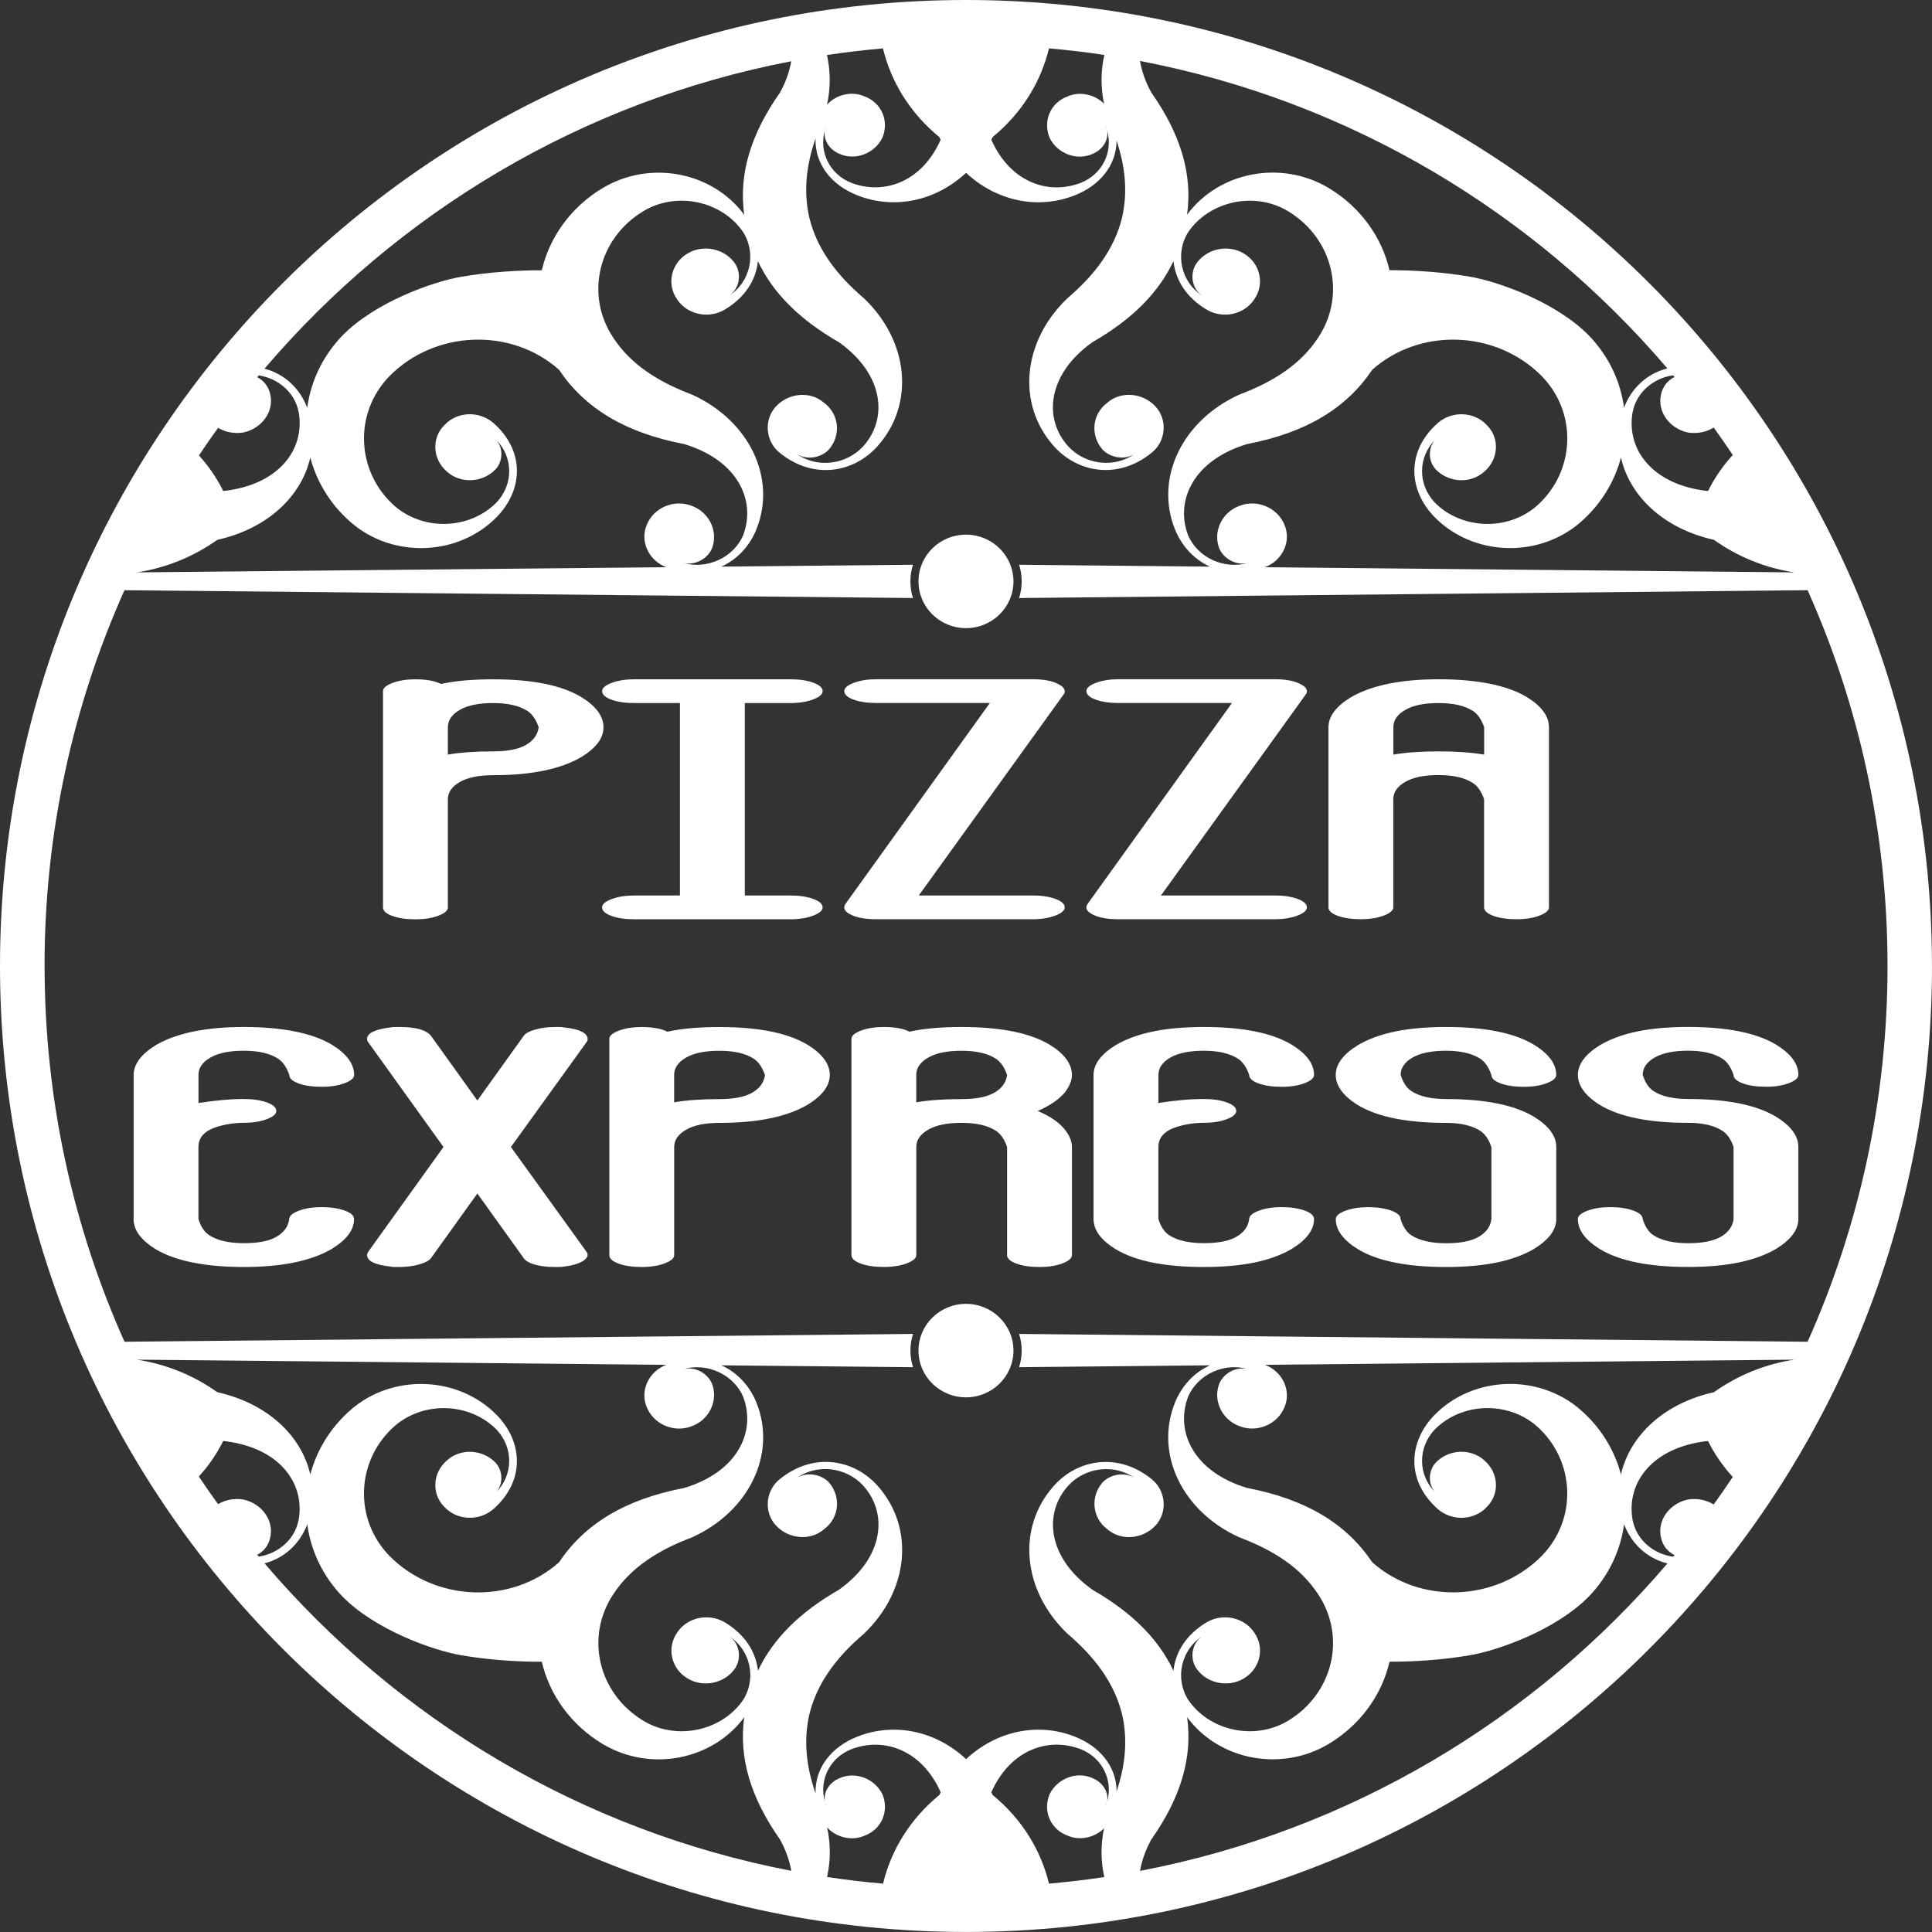 <svg xmlns="http://www.w3.org/2000/svg" id="Layer_1" data-name="Layer 1" viewBox="0 0 467.05 467.05"><rect x="0" y="0" width="467.05" height="467.05" fill="#333333" stroke="none"/><defs><style>      .cls-1 {        fill: #fff;        fill-rule: evenodd;      }    </style></defs><path class="cls-1" d="M32.31,294.7v-34.84c0-2.61,1.8-5.02,5.4-7.23,4.99-2.9,12.08-4.36,21.25-4.36s16.49,1.42,21.25,4.27c3.6,2.21,5.4,4.65,5.4,7.32,0,.75-.77,1.42-2.31,2-1.54.58-3.38.87-5.53.87-2.26,0-4.14-.28-5.62-.83-1.48-.55-2.22-1.23-2.22-2.05-.64-1.86-1.54-3.16-2.7-3.92-1.97-1.28-4.73-1.92-8.28-1.92s-6.18.55-8.1,1.66c-1.92,1.1-2.87,2.5-2.87,4.18v6.79c1.92-.29,3.79-.52,5.62-.7,1.83-.17,3.62-.26,5.36-.26,2.21,0,4.06.28,5.57.83,1.51.55,2.26,1.23,2.26,2.05,0,.75-.77,1.42-2.31,2-1.54.58-3.38.87-5.53.87s-4.36.32-6.45.96c-3.02.93-4.53,2.56-4.53,4.88v17.42c.58,1.86,1.45,3.16,2.61,3.92,1.97,1.28,4.76,1.92,8.36,1.92s6.13-.52,7.93-1.57c1.8-1.05,2.82-2.47,3.05-4.27,0-.75.77-1.42,2.31-2,1.54-.58,3.38-.87,5.53-.87s4.06.28,5.57.83c1.51.55,2.26,1.23,2.26,2.05,0,2.61-1.8,5.02-5.4,7.23-4.99,2.9-12.08,4.36-21.25,4.36s-16.49-1.42-21.25-4.27c-3.6-2.21-5.4-4.65-5.4-7.32ZM204.08,219.35c0,.64.52,1.22,1.57,1.74,1.45.76,3.54,1.13,6.27,1.13h37.63c2.15,0,3.99-.29,5.53-.87,1.54-.58,2.31-1.25,2.31-2,0-.81-.75-1.5-2.26-2.05-1.51-.55-3.37-.83-5.57-.83h-27.44l35.02-48.61c.17-.23.26-.46.26-.7,0-.7-.55-1.31-1.65-1.83-1.45-.76-3.51-1.13-6.18-1.13h-37.63c-2.15,0-3.99.29-5.53.87-1.54.58-2.31,1.25-2.31,2,0,.81.74,1.5,2.22,2.05,1.48.55,3.35.83,5.62.83h27.35l-34.93,48.61c-.17.29-.26.55-.26.78ZM200.6,259.86c0,2.61-1.8,5.02-5.4,7.23-4.99,2.9-12.08,4.36-21.25,4.36-3.48,0-6.18.55-8.1,1.66-1.92,1.1-2.87,2.5-2.87,4.18v26.13c0,.75-.77,1.42-2.31,2-1.54.58-3.38.87-5.53.87-2.26,0-4.14-.28-5.62-.83-1.48-.55-2.22-1.23-2.22-2.05v-52.26c0-.75.77-1.42,2.31-2,1.54-.58,3.38-.87,5.53-.87,2.67,0,4.73.38,6.18,1.13,3.43-.76,7.64-1.13,12.63-1.13,9.41,0,16.49,1.42,21.25,4.27,3.6,2.21,5.4,4.65,5.4,7.32ZM184.92,259.86c-.64-1.86-1.54-3.16-2.7-3.92-1.97-1.28-4.73-1.92-8.28-1.92s-6.18.55-8.1,1.66c-1.92,1.1-2.87,2.5-2.87,4.18v6.62c3.02-.52,6.68-.78,10.98-.78,3.48,0,6.13-.52,7.93-1.57,1.8-1.05,2.82-2.47,3.05-4.27ZM88.75,303.41c0,1.45,1.92,2.38,5.75,2.79.17.06.44.09.78.09h1.22c1.74,0,3.34-.2,4.79-.61,1.45-.41,2.41-.9,2.87-1.48l11.24-15.68,11.24,15.68c.46.64,1.36,1.15,2.7,1.52,1.34.38,2.9.57,4.7.57h.96c.58,0,.99-.03,1.22-.09,2.09-.23,3.67-.7,4.75-1.39,1.07-.7,1.35-1.42.83-2.18l-18.29-25.35,18.29-25.35c.17-.23.26-.46.26-.7,0-1.51-1.95-2.47-5.84-2.87-.17-.06-.46-.09-.87-.09h-1.13c-1.74,0-3.34.2-4.79.61s-2.38.9-2.79,1.48l-11.24,15.68-11.24-15.68c-1.16-1.39-3.66-2.09-7.49-2.09h-1.05c-.52,0-.9.03-1.13.09-3.83.46-5.75,1.39-5.75,2.79,0,.29.09.55.26.78l18.21,25.35-18.21,25.35c-.17.29-.26.55-.26.78ZM147.77,169.13c1.48.55,3.35.83,5.62.83h10.98v46.52h-10.98c-2.15,0-3.99.29-5.53.87-1.54.58-2.31,1.25-2.31,2,0,.81.74,1.5,2.22,2.05,1.48.55,3.35.83,5.62.83h37.63c2.15,0,3.99-.29,5.53-.87,1.54-.58,2.31-1.25,2.31-2,0-.81-.75-1.5-2.26-2.05-1.51-.55-3.37-.83-5.57-.83h-10.98v-46.52h10.98c2.15,0,3.99-.29,5.53-.87,1.54-.58,2.31-1.25,2.31-2,0-.81-.75-1.5-2.26-2.05-1.51-.55-3.37-.83-5.57-.83h-37.63c-2.15,0-3.99.29-5.53.87-1.54.58-2.31,1.25-2.31,2,0,.81.74,1.5,2.22,2.05ZM282.91,255.67c1.92-1.1,4.62-1.66,8.1-1.66s6.3.64,8.27,1.92c1.16.75,2.06,2.06,2.7,3.92,0,.81.74,1.5,2.22,2.05,1.48.55,3.35.83,5.62.83s3.99-.29,5.53-.87c1.54-.58,2.31-1.25,2.31-2,0-2.67-1.8-5.11-5.4-7.32-4.76-2.85-11.85-4.27-21.25-4.27s-16.26,1.45-21.25,4.36c-3.6,2.21-5.4,4.62-5.4,7.23v34.84c0,2.67,1.8,5.11,5.4,7.32,4.76,2.85,11.85,4.27,21.25,4.27s16.26-1.45,21.25-4.36c3.6-2.21,5.4-4.62,5.4-7.23,0-.81-.75-1.5-2.26-2.05-1.51-.55-3.37-.83-5.57-.83s-3.99.29-5.53.87c-1.54.58-2.31,1.25-2.31,2-.23,1.8-1.25,3.22-3.05,4.27-1.8,1.05-4.44,1.57-7.93,1.57s-6.39-.64-8.36-1.92c-1.16-.75-2.03-2.06-2.61-3.92v-17.42c0-2.32,1.51-3.95,4.53-4.88,2.09-.64,4.24-.96,6.45-.96s3.99-.29,5.53-.87c1.54-.58,2.31-1.25,2.31-2,0-.81-.75-1.5-2.26-2.05-1.51-.55-3.37-.83-5.57-.83-1.74,0-3.53.09-5.36.26-1.83.17-3.7.41-5.62.7v-6.79c0-1.68.96-3.08,2.87-4.18ZM92.59,219.35v-52.26c0-.75.77-1.42,2.31-2,1.54-.58,3.38-.87,5.53-.87,2.67,0,4.73.38,6.18,1.13,3.43-.76,7.64-1.13,12.63-1.13,9.41,0,16.49,1.42,21.25,4.27,3.6,2.21,5.4,4.65,5.4,7.32s-1.8,5.02-5.4,7.23c-4.99,2.9-12.08,4.36-21.25,4.36-3.48,0-6.18.55-8.1,1.66-1.92,1.1-2.87,2.5-2.87,4.18v26.13c0,.75-.77,1.42-2.31,2-1.54.58-3.38.87-5.53.87-2.26,0-4.14-.28-5.62-.83-1.48-.55-2.22-1.23-2.22-2.05ZM108.26,182.42c3.02-.52,6.68-.78,10.98-.78,3.48,0,6.13-.52,7.93-1.57,1.8-1.05,2.82-2.47,3.05-4.27-.64-1.86-1.54-3.16-2.7-3.92-1.97-1.28-4.73-1.92-8.28-1.92s-6.18.55-8.1,1.66c-1.92,1.1-2.87,2.5-2.87,4.18v6.62ZM341.45,255.67c1.92-1.1,4.62-1.66,8.1-1.66s6.3.64,8.28,1.92c1.16.75,2.06,2.06,2.7,3.92,0,.81.74,1.5,2.22,2.05,1.48.55,3.35.83,5.62.83s3.99-.29,5.53-.87c1.54-.58,2.31-1.25,2.31-2,0-2.67-1.8-5.11-5.4-7.32-4.76-2.85-11.85-4.27-21.25-4.27s-16.26,1.45-21.25,4.36c-3.6,2.21-5.4,4.62-5.4,7.23s1.8,5.11,5.4,7.32c4.76,2.85,11.85,4.27,21.25,4.27,3.54,0,6.3.64,8.28,1.92,1.16.76,2.06,2.06,2.7,3.92v17.42c-.23,1.8-1.25,3.22-3.05,4.27-1.8,1.05-4.44,1.57-7.93,1.57s-6.39-.64-8.36-1.92c-1.16-.75-2.03-2.06-2.61-3.92,0-.81-.75-1.5-2.26-2.05-1.51-.55-3.37-.83-5.57-.83s-3.99.29-5.53.87c-1.54.58-2.31,1.25-2.31,2,0,2.67,1.8,5.11,5.4,7.32,4.76,2.85,11.85,4.27,21.25,4.27s16.26-1.45,21.25-4.36c3.6-2.21,5.4-4.62,5.4-7.23v-17.42c0-2.67-1.8-5.11-5.4-7.32-4.76-2.85-11.85-4.27-21.25-4.27-3.6,0-6.39-.64-8.36-1.92-1.16-.75-2.03-2.06-2.61-3.92,0-1.68.96-3.08,2.87-4.18ZM416.01,298.97c-1.8,1.05-4.44,1.57-7.93,1.57s-6.39-.64-8.36-1.92c-1.16-.75-2.03-2.06-2.61-3.92,0-.81-.75-1.5-2.26-2.05-1.51-.55-3.37-.83-5.57-.83s-3.99.29-5.53.87c-1.54.58-2.31,1.25-2.31,2,0,2.67,1.8,5.11,5.4,7.32,4.76,2.85,11.85,4.27,21.25,4.27s16.26-1.45,21.25-4.36c3.6-2.21,5.4-4.62,5.4-7.23v-17.42c0-2.67-1.8-5.11-5.4-7.32-4.76-2.85-11.85-4.27-21.25-4.27-3.6,0-6.39-.64-8.36-1.92-1.16-.75-2.03-2.06-2.61-3.92,0-1.68.96-3.08,2.87-4.18,1.92-1.1,4.62-1.66,8.1-1.66s6.3.64,8.28,1.92c1.16.75,2.06,2.06,2.7,3.92,0,.81.74,1.5,2.22,2.05,1.48.55,3.35.83,5.62.83s3.99-.29,5.53-.87c1.54-.58,2.31-1.25,2.31-2,0-2.67-1.8-5.11-5.4-7.32-4.76-2.85-11.85-4.27-21.25-4.27s-16.26,1.45-21.25,4.36c-3.6,2.21-5.4,4.62-5.4,7.23s1.8,5.11,5.4,7.32c4.76,2.85,11.85,4.27,21.25,4.27,3.54,0,6.3.64,8.28,1.92,1.16.76,2.06,2.06,2.7,3.92v17.42c-.23,1.8-1.25,3.22-3.05,4.27ZM321.15,219.35v-43.55c0-2.61,1.8-5.02,5.4-7.23,4.99-2.9,12.08-4.36,21.25-4.36s16.49,1.42,21.25,4.27c3.6,2.21,5.4,4.65,5.4,7.32v43.55c0,.75-.77,1.42-2.31,2-1.54.58-3.38.87-5.53.87-2.26,0-4.14-.28-5.62-.83-1.48-.55-2.22-1.23-2.22-2.05v-26.13c-.64-1.86-1.54-3.16-2.7-3.92-1.97-1.28-4.73-1.92-8.28-1.92s-6.18.55-8.1,1.66c-1.92,1.1-2.87,2.5-2.87,4.18v26.13c0,.75-.77,1.42-2.31,2-1.54.58-3.38.87-5.53.87-2.26,0-4.14-.28-5.62-.83-1.48-.55-2.22-1.23-2.22-2.05ZM336.83,182.42c3.02-.52,6.68-.78,10.98-.78s7.84.26,10.98.78v-6.62c-.64-1.86-1.54-3.16-2.7-3.92-1.97-1.28-4.73-1.92-8.28-1.92s-6.18.55-8.1,1.66c-1.92,1.1-2.87,2.5-2.87,4.18v6.62ZM262.62,219.35c0,.64.52,1.22,1.57,1.74,1.45.76,3.54,1.13,6.27,1.13h37.63c2.15,0,3.99-.29,5.53-.87,1.54-.58,2.31-1.25,2.31-2,0-.81-.76-1.5-2.26-2.05-1.51-.55-3.37-.83-5.57-.83h-27.44l35.02-48.61c.17-.23.26-.46.26-.7,0-.7-.55-1.31-1.66-1.83-1.45-.76-3.51-1.13-6.18-1.13h-37.63c-2.15,0-3.99.29-5.53.87-1.54.58-2.31,1.25-2.31,2,0,.81.74,1.5,2.22,2.05,1.48.55,3.35.83,5.62.83h27.35l-34.93,48.61c-.17.29-.26.55-.26.78ZM250.86,268.57c2.9,1.22,5.05,2.67,6.45,4.36,1.22,1.51,1.83,2.96,1.83,4.36v26.13c0,.75-.77,1.42-2.31,2-1.54.58-3.38.87-5.53.87-2.26,0-4.14-.28-5.62-.83-1.48-.55-2.22-1.23-2.22-2.05v-26.13c-.64-1.86-1.54-3.16-2.7-3.92-1.97-1.28-4.73-1.92-8.28-1.92s-6.18.55-8.1,1.66c-1.92,1.1-2.87,2.5-2.87,4.18v26.13c0,.75-.77,1.42-2.31,2-1.54.58-3.38.87-5.53.87-2.26,0-4.14-.28-5.62-.83-1.48-.55-2.22-1.23-2.22-2.05v-52.26c0-.75.77-1.42,2.31-2,1.54-.58,3.38-.87,5.53-.87,2.67,0,4.73.38,6.18,1.13,3.43-.76,7.64-1.13,12.63-1.13,9.41,0,16.49,1.42,21.25,4.27,3.6,2.21,5.4,4.65,5.4,7.32,0,1.34-.58,2.76-1.74,4.27-1.51,1.74-3.69,3.22-6.53,4.44ZM243.45,259.86c-.64-1.86-1.54-3.16-2.7-3.92-1.97-1.28-4.73-1.92-8.28-1.92s-6.18.55-8.1,1.66c-1.92,1.1-2.87,2.5-2.87,4.18v6.62c3.02-.52,6.68-.78,10.98-.78,3.48,0,6.13-.52,7.93-1.57,1.8-1.05,2.82-2.47,3.05-4.27ZM233.52,315.2c-6.34,0-11.48,5.06-11.48,11.3s5.14,11.3,11.48,11.3,11.48-5.06,11.48-11.3-5.14-11.3-11.48-11.3ZM233.52,151.85c6.34,0,11.48-5.06,11.48-11.3s-5.14-11.3-11.48-11.3-11.48,5.06-11.48,11.3,5.14,11.3,11.48,11.3ZM467.05,233.52c0,128.97-104.55,233.52-233.52,233.52S0,362.5,0,233.52,104.55,0,233.52,0s233.52,104.55,233.52,233.52ZM305.81,137.12l127.92,1.25c-6.87-1.06-13.5-3.68-19.4-7.87-12.17-2.7-20.38-10.59-22.47-19.89-1.53,5.79-4.77,11.23-9.7,15.56-10.11,8.89-26.1,8.35-35.45-1.26-6.3-6.55-6.78-15.88.88-22.66,3.44-3,8.81-2.75,11.8.47,3.2,3.12,2.94,8.23-.5,11.23-3.28,3.05-8.65,2.8-11.8-.47-1.79-1.91-1.96-5.16-.13-7.21-4.15,4.18-4.29,10.72-.17,15.15,6.46,6.59,17.57,7.03,24.66.92,9.38-8.27,9.97-22.48,1.27-31.41-10.97-11.1-29.36-11.85-40.98-1.56-6.17,9.22-15.86,15.22-30.3,17.99-12.87,3.89-17.44,13.59-14.22,22.06,2.31,5.35,8.66,8.32,14.44,6.67-2.81.66-5.74-.93-6.88-3.44-1.63-4.16.6-8.86,4.98-10.41,4.21-1.6,9.15.53,10.78,4.69,1.66,3.95-.49,8.57-4.73,10.18ZM418.89,109.99c-1.5-2.24-3.03-4.45-4.61-6.63-1.73,1.07-3.93,1.56-6.25,1.2-4.43-.97-7.49-5.06-6.47-9.27.41-1.89,1.65-3.4,3.25-4.15-.11-.14-.23-.27-.34-.41-4.82.69-8.91,4.12-9.82,9.04-1.5,8.92,4.85,17.49,18.26,18.94,1.59-3.22,3.61-6.13,5.98-8.72ZM275.59,14.76c.42,2.42,1.29,4.96,2.71,7.57,7.22,10.26,10,19.89,8.67,29.57,7.66-10.36,22.66-13.32,34.15-6.5,7.8,4.65,12.96,12.02,14.78,19.92,5.63-.01,12.7.4,19.52,1.58,6.82,1.18,20.69,6.11,28.61,14.13,4.87,5.02,7.72,11.17,8.57,17.51,1.81-4.72,5.5-8.21,10.47-9.48-32.2-37.76-76.79-64.63-127.48-74.32ZM266.97,13.28c-4.42-.67-8.88-1.19-13.38-1.59-1.97,8.16-6.57,15.64-13.6,21.42-.11.23-.23.45-.34.67,4.5,10.16,13.59,13.45,21.55,10.45,5.4-2.12,7.94-7.67,6.42-12.78-.08-.4-.22-.79-.42-1.17.17.39.3.78.42,1.17.47,2.29-.96,4.68-3.46,5.74-3.91,1.77-8.54-.1-10.4-3.82-1.74-4.14.22-8.54,4.29-10.05,2.96-1.33,6.66-.48,8.84,1.75-.84-4.05-.77-8.06.08-11.78ZM213.46,11.69c-4.56.41-9.08.94-13.55,1.61.86,3.79.91,7.86.03,11.99,2.15-2.41,6.01-3.37,9.06-1.99,4.07,1.51,6.04,5.91,4.29,10.05-1.86,3.72-6.49,5.6-10.4,3.82-2.5-1.06-3.93-3.45-3.46-5.73.12-.4.25-.79.42-1.18-.2.38-.34.78-.42,1.18-1.52,5.11,1.02,10.66,6.42,12.78,7.96,2.99,17.05-.29,21.55-10.44-.12-.22-.23-.44-.34-.66-7.04-5.78-11.64-13.26-13.61-21.42ZM63.94,89.12c4.89,1.3,8.54,4.77,10.33,9.44.86-6.34,3.71-12.49,8.57-17.51,7.93-8.03,21.79-12.96,28.62-14.13,6.82-1.18,13.9-1.59,19.52-1.58,1.82-7.9,6.97-15.27,14.78-19.92,11.49-6.82,26.49-3.86,34.15,6.5-1.33-9.69,1.45-19.31,8.67-29.57,1.41-2.6,2.28-5.13,2.7-7.54-50.64,9.72-95.17,36.59-127.34,74.32ZM172.09,132.65c-1.14,2.5-4.07,4.1-6.88,3.44,5.78,1.64,12.12-1.32,14.44-6.67,3.21-8.48-1.35-18.17-14.22-22.06-14.44-2.76-24.13-8.77-30.3-17.99-11.62-10.29-30.01-9.54-40.98,1.56-8.69,8.92-8.1,23.13,1.27,31.41,7.09,6.1,18.2,5.67,24.66-.92,4.12-4.43,3.98-10.97-.17-15.15,1.83,2.05,1.67,5.3-.13,7.21-3.15,3.27-8.52,3.52-11.8.47-3.44-3-3.7-8.11-.5-11.23,2.99-3.23,8.36-3.47,11.8-.47,7.66,6.77,7.19,16.11.88,22.66-9.35,9.62-25.34,10.16-35.45,1.26-4.92-4.32-8.17-9.76-9.7-15.56-2.1,9.31-10.31,17.2-22.47,19.89-5.9,4.19-12.54,6.81-19.41,7.87l127.94-1.25c-4.25-1.62-6.4-6.23-4.74-10.19,1.63-4.16,6.56-6.29,10.78-4.69,4.37,1.55,6.61,6.25,4.98,10.41ZM48.09,110.1c2.32,2.55,4.31,5.43,5.88,8.6,13.41-1.45,19.76-10.02,18.26-18.94-.89-4.86-4.91-8.27-9.66-9.01-.12.15-.25.29-.38.44,1.54.77,2.73,2.24,3.13,4.09,1.02,4.21-2.04,8.3-6.47,9.27-2.27.36-4.42-.1-6.13-1.12-1.58,2.19-3.13,4.42-4.63,6.67ZM10.78,233.52c0,32.36,6.91,63.1,19.32,90.84l190.62-1.89c-.41,1.27-.63,2.62-.63,4.02s.22,2.75.63,4.02l-46.34-.45c3.81,1.71,6.82,4.9,8.49,9.02,4.94,12.33-1.71,26.26-15.53,32.55-8.22,3.09-14.87,7.32-19.08,13.77-6.89,10.35-3.61,24.02,7.26,30.58,8.07,4.89,19.06,2.45,24.16-5.08,3.28-5.22,1.7-12.21-3.58-15.44,2.64,1.61,3.25,5.14,1.71,7.7-2.47,3.79-7.75,4.91-11.57,2.61-3.98-2.35-5.15-7.38-2.53-11.12,2.42-3.64,7.54-4.8,11.52-2.45,4.94,2.96,7.53,7.22,8,11.69,3.61-7.63,9.96-14.05,19.6-19.59,10.84-7.72,11.93-18.41,5.86-25.15-4.2-4.57-11.25-5.32-16.11-1.83,2.46-1.59,5.8-.96,7.74.96,3.06,3.45,2.63,8.59-1.05,11.35-3.41,3.02-8.71,2.4-11.72-.89-3.01-3.29-2.42-8.49.94-11.15,8.06-6.56,17.9-4.95,23.75,1.69,8.91,10.08,7.52,25.21-3.33,35.61-6.6,5.63-11.41,11.9-13.28,19.65-1.41,6.34-.69,12.62,1.53,19.02-.2-6.12,3.78-11.23,10.06-13.72,8.96-3.56,19-1.41,26.33,5.42,7.33-6.83,17.37-8.98,26.33-5.42,6.1,2.41,10.02,7.3,10.06,13.2,2.08-6.22,2.72-12.33,1.35-18.49-1.87-7.74-6.68-14.02-13.28-19.65-10.85-10.4-12.24-25.53-3.33-35.61,5.85-6.64,15.7-8.25,23.75-1.69,3.35,2.66,3.94,7.86.94,11.15-3.01,3.29-8.3,3.9-11.72.89-3.67-2.76-4.1-7.9-1.05-11.35,1.93-1.92,5.28-2.55,7.74-.96-4.86-3.49-11.91-2.73-16.11,1.83-6.06,6.74-4.98,17.43,5.86,25.15,9.63,5.53,15.99,11.96,19.59,19.59.46-4.48,3.05-8.74,8-11.7,3.98-2.35,9.11-1.18,11.52,2.45,2.63,3.74,1.45,8.77-2.53,11.12-3.82,2.3-9.11,1.18-11.57-2.61-1.54-2.56-.93-6.08,1.71-7.7-5.28,3.23-6.86,10.22-3.58,15.44,5.09,7.53,16.08,9.97,24.16,5.08,10.87-6.56,14.15-20.23,7.26-30.58-4.21-6.45-10.86-10.68-19.08-13.77-13.83-6.29-20.48-20.22-15.53-32.55,1.67-4.12,4.67-7.31,8.48-9.02l-46.16.45c.41-1.27.63-2.62.63-4.02s-.22-2.75-.63-4.02l190.62,1.89c12.41-27.74,19.32-58.49,19.32-90.84s-6.91-63.1-19.32-90.84l-190.62,1.89c.41-1.27.63-2.62.63-4.02s-.22-2.75-.63-4.02l46.16.45c-3.81-1.71-6.81-4.9-8.48-9.02-4.94-12.33,1.71-26.26,15.53-32.55,8.22-3.09,14.87-7.32,19.08-13.77,6.89-10.35,3.61-24.02-7.26-30.58-8.07-4.89-19.06-2.45-24.16,5.08-3.28,5.22-1.7,12.21,3.58,15.44-2.64-1.62-3.25-5.14-1.71-7.7,2.47-3.79,7.75-4.9,11.57-2.61,3.98,2.35,5.15,7.38,2.53,11.12-2.42,3.64-7.54,4.8-11.52,2.45-4.94-2.96-7.53-7.22-8-11.7-3.61,7.63-9.96,14.06-19.6,19.59-10.84,7.72-11.93,18.41-5.86,25.15,4.2,4.57,11.25,5.32,16.11,1.83-2.46,1.59-5.8.96-7.74-.96-3.06-3.45-2.63-8.59,1.05-11.35,3.41-3.01,8.71-2.4,11.72.89,3.01,3.29,2.42,8.49-.94,11.15-8.06,6.56-17.9,4.95-23.75-1.69-8.91-10.08-7.52-25.21,3.33-35.61,6.6-5.63,11.41-11.9,13.28-19.65,1.37-6.16.73-12.27-1.35-18.49-.04,5.89-3.96,10.78-10.06,13.2-8.96,3.56-19.01,1.41-26.33-5.42-7.33,6.83-17.37,8.98-26.33,5.42-6.28-2.49-10.25-7.6-10.06-13.72-2.22,6.4-2.94,12.68-1.53,19.02,1.87,7.74,6.68,14.02,13.28,19.65,10.85,10.4,12.24,25.53,3.33,35.61-5.85,6.64-15.7,8.25-23.75,1.69-3.35-2.66-3.94-7.86-.94-11.15,3.01-3.29,8.3-3.9,11.72-.89,3.67,2.76,4.1,7.9,1.05,11.35-1.93,1.92-5.28,2.55-7.74.96,4.86,3.49,11.91,2.73,16.11-1.83,6.06-6.74,4.98-17.43-5.86-25.15-9.63-5.53-15.99-11.96-19.6-19.59-.46,4.48-3.05,8.74-8,11.69-3.98,2.35-9.11,1.18-11.52-2.45-2.63-3.74-1.45-8.77,2.53-11.12,3.82-2.3,9.11-1.18,11.57,2.61,1.54,2.56.93,6.08-1.71,7.7,5.27-3.23,6.86-10.22,3.58-15.44-5.09-7.53-16.08-9.97-24.16-5.08-10.87,6.56-14.15,20.23-7.26,30.58,4.21,6.45,10.86,10.68,19.08,13.77,13.83,6.29,20.48,20.22,15.53,32.55-1.67,4.12-4.67,7.31-8.49,9.02l46.34-.45c-.41,1.27-.63,2.62-.63,4.02s.22,2.75.63,4.02l-190.62-1.89c-12.41,27.74-19.32,58.49-19.32,90.84ZM418.89,357.05c-2.37-2.58-4.39-5.49-5.99-8.7-13.41,1.45-19.76,10.02-18.26,18.94.9,4.92,4.99,8.35,9.82,9.04.11-.14.23-.27.34-.41-1.6-.75-2.84-2.26-3.25-4.15-1.02-4.22,2.04-8.3,6.47-9.27,2.33-.37,4.52.12,6.25,1.2,1.58-2.19,3.12-4.4,4.61-6.64ZM359.39,364.34c-2.99,3.23-8.36,3.47-11.8.47-7.66-6.77-7.19-16.11-.88-22.66,9.34-9.62,25.34-10.16,35.45-1.26,4.93,4.32,8.17,9.76,9.7,15.56,2.1-9.31,10.31-17.2,22.47-19.89,5.9-4.19,12.53-6.81,19.4-7.87l-127.92,1.25c4.25,1.62,6.39,6.23,4.73,10.18-1.63,4.16-6.56,6.29-10.78,4.69-4.37-1.55-6.61-6.25-4.98-10.41,1.14-2.5,4.07-4.1,6.88-3.44-5.78-1.64-12.12,1.32-14.44,6.67-3.21,8.48,1.35,18.17,14.22,22.06,14.44,2.76,24.13,8.77,30.3,17.99,11.62,10.29,30.01,9.54,40.98-1.56,8.69-8.92,8.1-23.13-1.27-31.41-7.09-6.1-18.2-5.67-24.66.92-4.12,4.42-3.98,10.97.17,15.15-1.83-2.05-1.66-5.3.13-7.21,3.15-3.27,8.52-3.52,11.8-.47,3.44,3,3.7,8.11.5,11.23ZM199.92,453.75c4.47.68,8.99,1.21,13.55,1.61,1.97-8.16,6.56-15.65,13.6-21.42.11-.22.23-.44.34-.66-4.5-10.15-13.59-13.44-21.55-10.44-5.4,2.12-7.94,7.67-6.42,12.78.08.4.22.79.42,1.18-.17-.39-.3-.78-.42-1.18-.47-2.28.96-4.67,3.46-5.73,3.91-1.77,8.54.1,10.4,3.82,1.74,4.14-.22,8.54-4.29,10.05-3.06,1.38-6.91.42-9.06-1.99.89,4.12.85,8.2-.02,11.99ZM253.58,455.36c4.5-.4,8.96-.92,13.38-1.59-.85-3.73-.91-7.73-.07-11.78-2.19,2.23-5.89,3.08-8.84,1.75-4.07-1.51-6.04-5.91-4.29-10.05,1.86-3.72,6.49-5.6,10.4-3.82,2.5,1.06,3.94,3.45,3.46,5.74-.12.39-.25.79-.42,1.17.2-.38.34-.78.42-1.17,1.52-5.11-1.02-10.66-6.42-12.78-7.96-3-17.05.29-21.55,10.45.12.22.23.44.34.67,7.03,5.77,11.63,13.26,13.6,21.42ZM119.91,360.79c4.15-4.18,4.29-10.73.17-15.15-6.46-6.59-17.57-7.03-24.66-.92-9.38,8.27-9.97,22.48-1.27,31.41,10.97,11.1,29.36,11.85,40.98,1.56,6.17-9.22,15.86-15.22,30.3-17.99,12.87-3.89,17.44-13.59,14.22-22.06-2.31-5.35-8.66-8.31-14.44-6.67,2.81-.66,5.74.93,6.88,3.44,1.63,4.16-.6,8.86-4.98,10.41-4.21,1.6-9.14-.53-10.78-4.69-1.66-3.95.49-8.57,4.74-10.19l-127.94-1.25c6.87,1.06,13.51,3.68,19.41,7.87,12.17,2.7,20.37,10.59,22.47,19.89,1.53-5.79,4.77-11.23,9.7-15.56,10.11-8.89,26.1-8.35,35.45,1.26,6.3,6.54,6.78,15.88-.88,22.66-3.44,3-8.81,2.75-11.8-.47-3.2-3.12-2.94-8.23.5-11.23,3.28-3.05,8.65-2.8,11.8.47,1.79,1.91,1.96,5.16.13,7.21ZM62.56,376.3c4.76-.74,8.77-4.15,9.66-9.01,1.5-8.92-4.85-17.49-18.26-18.94-1.57,3.17-3.57,6.04-5.89,8.59,1.51,2.26,3.05,4.48,4.64,6.68,1.72-1.02,3.86-1.48,6.13-1.12,4.43.97,7.49,5.06,6.47,9.27-.4,1.84-1.59,3.32-3.13,4.09.12.15.25.3.38.44ZM191.29,452.25c-.42-2.41-1.3-4.94-2.71-7.54-7.22-10.26-9.99-19.89-8.67-29.57-7.66,10.36-22.66,13.32-34.15,6.5-7.8-4.65-12.96-12.02-14.78-19.92-5.63.01-12.7-.4-19.52-1.58-6.82-1.18-20.69-6.11-28.61-14.13-4.87-5.02-7.71-11.17-8.57-17.51-1.79,4.67-5.44,8.14-10.33,9.43,32.17,37.74,76.71,64.61,127.35,74.33ZM403.08,377.96c-4.97-1.27-8.66-4.76-10.47-9.47-.86,6.34-3.71,12.49-8.57,17.51-7.93,8.03-21.79,12.96-28.61,14.13-6.82,1.18-13.9,1.59-19.52,1.58-1.82,7.9-6.97,15.27-14.78,19.92-11.49,6.82-26.5,3.86-34.15-6.5,1.33,9.69-1.45,19.31-8.67,29.57-1.42,2.61-2.3,5.16-2.72,7.58,50.7-9.69,95.29-36.56,127.5-74.33Z"></path></svg>